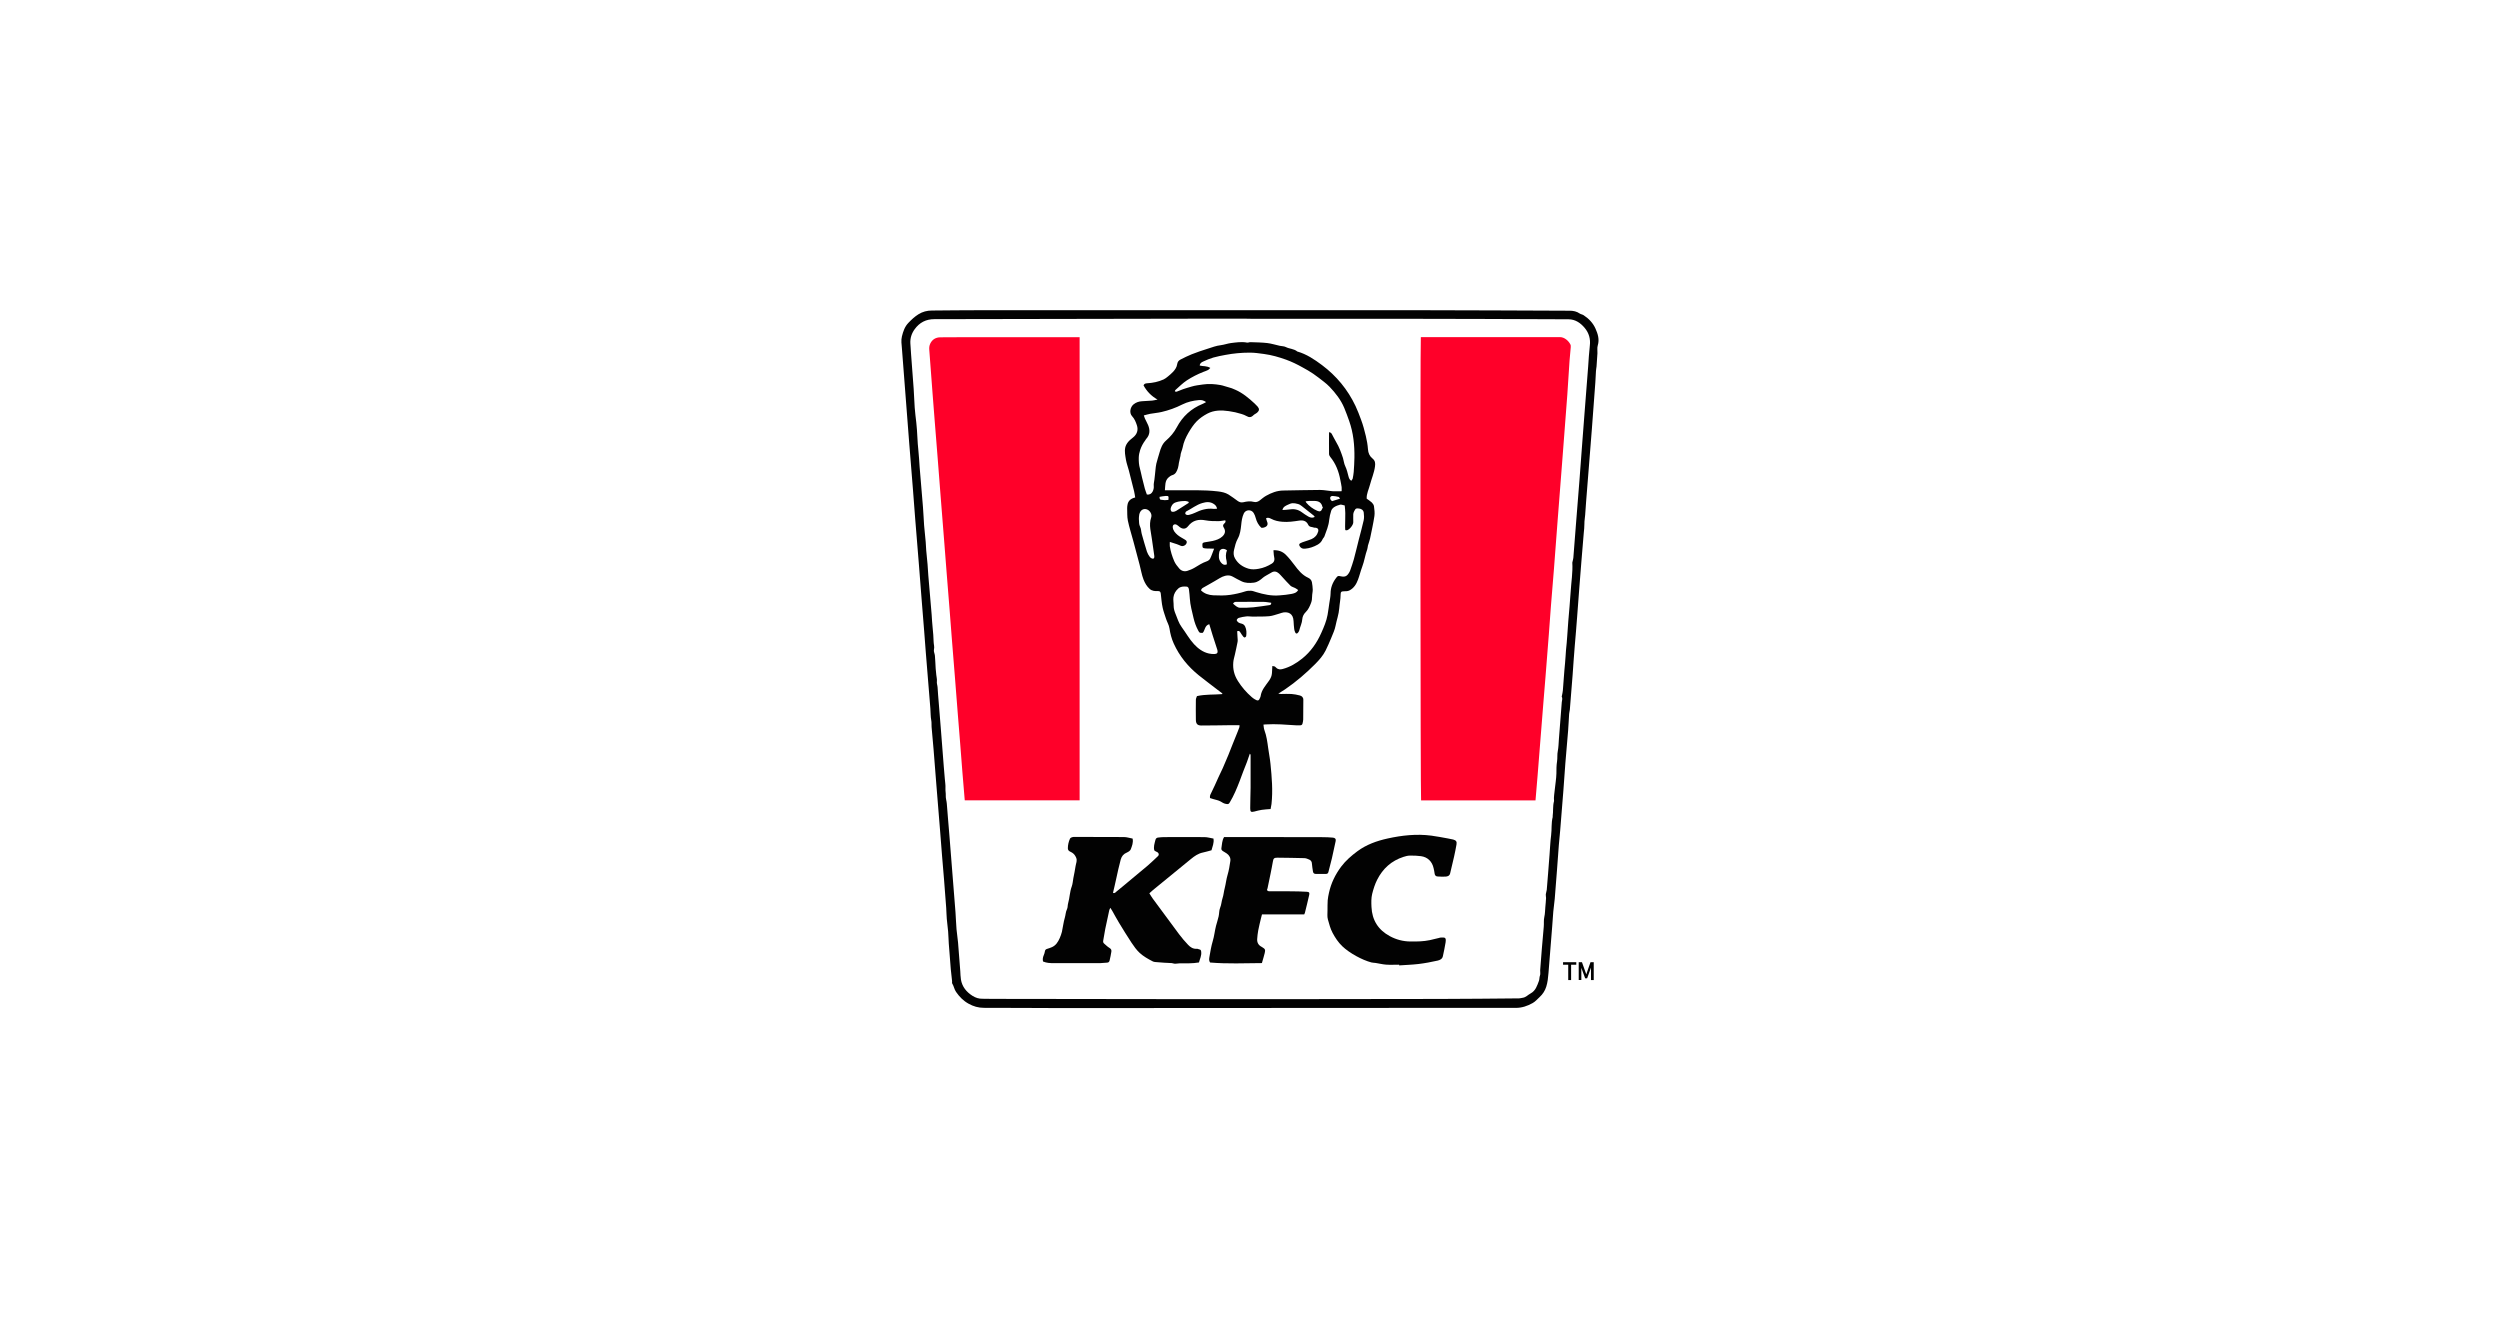 <?xml version="1.0" encoding="UTF-8"?>
<svg id="Capa_1" data-name="Capa 1" xmlns="http://www.w3.org/2000/svg" viewBox="0 0 391.11 206.22">
  <defs>
    <style>
      .cls-1 {
        fill: #020202;
      }

      .cls-2 {
        fill: #ff0029;
      }
    </style>
  </defs>
  <g>
    <path d="m248.9,151.39s-.01.03-.02.04c-.19.53-.38,1.06-.57,1.59,0,.02-.02.03-.05.03-.08,0-.16,0-.24,0-.02,0-.04,0-.04-.03-.19-.54-.39-1.08-.59-1.61,0,0,0-.02,0-.02v1.93h-.41v-2.79s.02,0,.03,0c.15,0,.3,0,.45,0,.02,0,.03,0,.04.03.22.61.43,1.22.65,1.83,0,.01,0,.02.02.04.02-.06.04-.11.05-.16.13-.39.27-.77.4-1.16.06-.18.13-.36.19-.54,0-.03.02-.04.05-.04.14,0,.29,0,.43,0,.01,0,.02,0,.04,0v2.8h-.43c0-.32,0-.65,0-.97,0-.32,0-.65,0-.96Z"/>
    <path d="m245.34,153.32v-2.39h-.81v-.4h2.07v.4h-.81v2.4h-.46Z"/>
  </g>
  <g>
    <path class="cls-1" d="m195.75,48.53c8.84,0,17.68-.01,26.52,0,7.77.01,15.54.05,23.31.08.56,0,1.09.11,1.56.44.17.12.42.14.6.26.82.53,1.49,1.24,1.87,2.11.36.81.64,1.68.35,2.62-.12.38-.03.81-.05,1.22-.04.69-.08,1.38-.14,2.07-.02.24-.08.47-.09.71-.04.6-.06,1.21-.1,1.81-.18,2.42-.36,4.83-.54,7.25-.07.89-.14,1.77-.21,2.66-.23,2.9-.46,5.8-.69,8.7-.05.7-.11,1.4-.15,2.1-.03.46-.13.92-.12,1.39.01.48-.06.96-.1,1.44-.04.48-.08.96-.12,1.44-.04.48-.08.96-.12,1.44-.04.48-.08.96-.12,1.44-.11,1.39-.22,2.79-.33,4.18-.12,1.55-.23,3.1-.35,4.65-.12,1.51-.23,3.01-.37,4.52-.14,1.49-.21,2.99-.33,4.48-.16,1.83-.29,3.67-.44,5.5-.02.22-.1.43-.11.65-.06.88-.09,1.76-.16,2.64-.13,1.69-.3,3.38-.43,5.08-.11,1.42-.2,2.85-.31,4.28-.16,2.08-.33,4.16-.5,6.24-.06.76-.15,1.52-.21,2.28-.1,1.31-.19,2.63-.29,3.94-.11,1.49-.22,2.97-.35,4.46-.06.68-.17,1.36-.23,2.04-.07.77-.1,1.54-.17,2.31-.19,2.42-.39,4.85-.58,7.27-.06.72-.13,1.45-.35,2.14-.2.63-.54,1.16-1.04,1.62-.35.32-.65.69-1.08.93-.83.47-1.69.76-2.66.76-6.11-.01-12.23,0-18.34,0-17.58,0-35.16.02-52.74.03-4.04,0-8.08-.05-12.12-.04-.87,0-1.64-.23-2.38-.64-.82-.45-1.44-1.08-1.97-1.85-.29-.42-.34-.91-.6-1.32-.06-.09,0-.24-.02-.35-.07-.61-.13-1.22-.2-1.83,0-.03,0-.07-.01-.1-.04-.47-.07-.95-.11-1.42-.07-.85-.14-1.7-.2-2.56-.04-.62-.05-1.24-.1-1.86-.05-.66-.16-1.32-.21-1.99-.05-.57-.05-1.13-.09-1.7-.11-1.48-.23-2.96-.34-4.44-.1-1.23-.21-2.47-.31-3.7-.11-1.32-.2-2.64-.31-3.95-.19-2.39-.39-4.78-.58-7.16-.15-1.86-.29-3.72-.44-5.57-.1-1.17-.21-2.33-.31-3.5-.03-.34.02-.7-.05-1.03-.12-.61-.09-1.24-.14-1.85-.25-2.95-.48-5.9-.72-8.85-.08-1.05-.16-2.1-.24-3.15-.13-1.7-.27-3.4-.41-5.1-.14-1.8-.28-3.6-.42-5.39-.19-2.42-.39-4.85-.59-7.27-.12-1.48-.22-2.96-.34-4.44-.19-2.44-.39-4.88-.59-7.32-.11-1.43-.22-2.86-.33-4.28-.27-3.5-.54-7-.81-10.51-.05-.64-.16-1.3,0-1.92.19-.76.43-1.51,1.02-2.12.48-.5.97-.96,1.56-1.33.65-.41,1.36-.59,2.12-.59,2.49-.02,4.97-.05,7.46-.05,14.16,0,28.32,0,42.48,0v.03Zm-.15,1.33h0c-1.66-.01-3.32-.02-4.97-.01-14.82.03-29.63.06-44.45.08-1.32,0-2.32.52-3.09,1.58-.48.66-.71,1.39-.67,2.2.03.56.07,1.12.11,1.68.14,1.82.28,3.65.41,5.47.07.97.09,1.94.16,2.91.06.79.16,1.57.25,2.35.17,1.47.16,2.95.33,4.41.1.84.12,1.68.19,2.52.17,2.09.36,4.17.52,6.26.08.96.11,1.92.18,2.88.07.87.17,1.73.25,2.6.04.43.04.87.08,1.3.06.73.14,1.47.21,2.2.05.58.07,1.17.12,1.75.17,2.04.34,4.08.52,6.11.06.7.07,1.41.16,2.11.09.71.12,1.44.15,2.16.01.4.16.78.05,1.21-.07.28.12.62.15.94.06.67.08,1.34.12,2.02.02.34.07.68.1,1.02.03.32.13.66.09.97-.05.35.1.65.11.97.04.8.12,1.6.18,2.39.11,1.41.22,2.81.34,4.22.15,1.93.3,3.85.45,5.78.05.63.11,1.27.16,1.9.04.5.13.99.1,1.49-.02.4.07.78.05,1.17-.02.4.13.8.16,1.21.14,1.63.25,3.26.4,4.89.16,1.85.29,3.71.44,5.57.18,2.18.35,4.37.52,6.55.07.88.08,1.77.16,2.65.06.7.18,1.39.24,2.09.13,1.49.24,2.99.35,4.49.03.43.03.86.1,1.29.19,1.14.86,1.95,1.82,2.56.48.3.98.46,1.54.45.57,0,1.14.02,1.71.02,9.93.02,19.86.04,29.79.04,13.35,0,26.7,0,40.04-.03,4.14,0,8.29-.06,12.43-.09.18,0,.36-.07.54-.09.51-.06.83-.46,1.25-.68.8-.43,1.03-1.23,1.31-1.98.09-.25.05-.55.16-.83.1-.24.01-.55.03-.83.18-2.26.34-4.53.56-6.79.05-.51-.03-1.03.09-1.54.12-.51.11-1.05.16-1.57.04-.46.09-.93.11-1.39,0-.2-.06-.4-.04-.59.02-.23.13-.46.15-.69.08-.86.14-1.72.21-2.58.08-1,.15-2,.23-2.99.08-.98.11-1.97.24-2.94.13-.97,0-1.96.26-2.92,0-.01-.03-.03-.02-.04.12-.79,0-1.6.21-2.38,0-.02.02-.03.01-.05-.07-.62.07-1.22.12-1.83.08-.82.23-1.64.25-2.46,0-.63,0-1.27.1-1.89.09-.55,0-1.1.12-1.65.12-.6.12-1.23.17-1.84.15-1.93.3-3.85.45-5.78.02-.28.16-.57,0-.85-.03-.05.01-.13.03-.2.05-.27.12-.53.14-.8.06-.7.11-1.41.16-2.12.06-.71.1-1.41.18-2.11.08-.68.08-1.37.15-2.06.17-1.51.24-3.03.36-4.54.12-1.53.28-3.06.37-4.59.09-1.52.35-3.04.26-4.57,0-.05.02-.1.03-.14.04-.2.11-.39.13-.6.15-1.84.29-3.68.43-5.52.17-2.18.35-4.35.52-6.53.15-1.87.28-3.75.42-5.62.11-1.48.22-2.96.34-4.44.2-2.61.4-5.23.61-7.84.08-1.08.13-2.17.26-3.25.13-1.06-.14-1.99-.81-2.79-.65-.77-1.45-1.33-2.51-1.34-9.1-.04-18.2-.07-27.3-.08-7.49-.01-14.99,0-22.48,0Z"/>
    <path class="cls-2" d="m168.9,125.21h-17.97c-.13-1.52-.25-2.97-.37-4.43-.12-1.46-.22-2.92-.34-4.38-.12-1.53-.25-3.06-.37-4.59-.16-1.96-.31-3.92-.46-5.88-.16-1.99-.32-3.99-.48-5.98-.12-1.51-.23-3.02-.35-4.53-.16-1.96-.32-3.92-.47-5.88-.12-1.46-.23-2.92-.34-4.38-.2-2.53-.4-5.05-.6-7.58-.16-1.98-.3-3.95-.46-5.93-.15-1.93-.31-3.85-.46-5.77-.11-1.41-.22-2.82-.33-4.23-.18-2.3-.35-4.61-.52-6.91-.03-.35,0-.68.16-1,.32-.65.86-.96,1.57-.97,1.38-.02,2.76-.02,4.14-.02,5.72,0,11.43,0,17.15,0,.15,0,.31,0,.5,0v72.48Z"/>
    <path class="cls-2" d="m222.27,52.75c.13,0,.23-.01.34-.01,7.15,0,14.3.02,21.44,0,.68,0,1.34.56,1.64,1.17.06.13.05.3.04.46-.05.67-.13,1.34-.18,2.01-.12,1.78-.22,3.56-.35,5.34-.15,2.1-.32,4.19-.48,6.29-.11,1.48-.22,2.96-.34,4.44-.23,3.04-.47,6.09-.71,9.13-.19,2.46-.37,4.92-.56,7.38-.15,1.92-.32,3.85-.47,5.77-.12,1.53-.22,3.06-.34,4.59-.17,2.17-.34,4.33-.51,6.5-.1,1.26-.21,2.52-.31,3.78-.2,2.55-.41,5.11-.61,7.66-.11,1.35-.21,2.69-.32,4.04-.11,1.3-.22,2.6-.33,3.92h-17.9c-.1-.37-.15-71.3-.04-72.44Z"/>
    <path class="cls-1" d="m177.6,77.87c-.06-.37-.1-.7-.18-1.03-.26-1.07-.53-2.14-.81-3.21-.15-.57-.36-1.12-.46-1.69-.1-.64-.25-1.29-.11-1.93.06-.3.24-.61.44-.86.22-.27.51-.49.78-.71.62-.49.85-1.16.6-1.91-.17-.51-.36-1-.75-1.42-.47-.5-.31-1.42.24-1.86.39-.31.82-.45,1.3-.48.53-.03,1.07-.06,1.6-.1.24-.02.48-.09.84-.16-1.01-.57-1.69-1.31-2.19-2.22.1-.25.28-.31.56-.33.89-.05,1.77-.23,2.58-.6.24-.11.45-.28.66-.45.29-.24.58-.48.84-.76.3-.33.56-.71.62-1.16.05-.35.21-.58.5-.73.59-.3,1.18-.6,1.79-.84.81-.32,1.64-.6,2.47-.86.68-.22,1.37-.48,2.08-.56.54-.07,1.04-.26,1.56-.33.84-.1,1.69-.24,2.54-.07.16.03.35-.08.53-.07.88.03,1.76.04,2.64.14.66.08,1.3.29,1.95.43.31.07.66.05.93.19.58.3,1.28.26,1.8.7,1.45.41,2.68,1.24,3.86,2.12,2.27,1.7,4.03,3.83,5.25,6.4.33.7.6,1.42.87,2.15.32.85.54,1.7.75,2.57.16.67.28,1.36.33,2.05.04.61.26,1.09.72,1.46.41.34.45.71.38,1.23-.13,1.01-.54,1.92-.79,2.88-.18.71-.55,1.39-.51,2.16.28.21.57.38.81.61.15.15.3.37.33.57.07.51.14,1.04.07,1.54-.18,1.18-.44,2.35-.68,3.51-.08.37-.23.73-.33,1.1-.05.19-.04.4-.11.59-.33.89-.45,1.85-.79,2.74-.25.66-.41,1.36-.66,2.02-.26.7-.64,1.32-1.34,1.68-.26.13-.52.13-.79.13-.48,0-.59.09-.59.54,0,.71-.16,1.42-.21,2.12-.07.95-.4,1.82-.58,2.74-.12.63-.4,1.23-.65,1.84-.28.69-.58,1.37-.91,2.04-.4.8-.99,1.46-1.61,2.09-1.45,1.46-3.01,2.8-4.71,3.96-.32.22-.66.42-1.08.69.2.03.31.05.41.05.55,0,1.11-.04,1.66,0,.44.03.87.12,1.3.23.31.08.55.29.55.67,0,1.03,0,2.07-.02,3.1,0,.2-.06.4-.1.6-.04.2-.17.3-.36.3-.22,0-.45.01-.67,0-1.58-.1-3.16-.24-4.75-.14-.1,0-.2.02-.34.03.05.3.05.6.15.86.34.91.46,1.85.59,2.8.11.82.28,1.64.36,2.47.21,2.1.39,4.19.16,6.3-.03.25-.09.5-.14.78-.5.04-.96.06-1.41.13-.38.06-.75.16-1.13.26-.53.13-.65.06-.65-.51,0-1.07.05-2.14.06-3.21.01-1.71,0-3.42,0-5.12,0-.06-.03-.13-.12-.21-.15.43-.29.87-.45,1.3-.19.51-.41,1.02-.6,1.53-.18.48-.35.97-.54,1.45-.44,1.15-.91,2.28-1.54,3.33-.18.31-.27.31-.64.24-.31-.06-.54-.21-.8-.37-.34-.2-.76-.26-1.15-.38-.17-.05-.35-.11-.51-.16-.03-.26,0-.44.12-.66.44-.85.81-1.74,1.21-2.61.22-.48.46-.95.68-1.44.3-.67.58-1.34.86-2.02.24-.57.45-1.14.68-1.72.25-.64.51-1.27.77-1.91.09-.23.19-.46.27-.7.03-.11.02-.23.03-.34-.47,0-.92,0-1.37,0-1.54.02-3.07.05-4.61.05-.61,0-.84-.27-.85-.88-.01-1.05-.02-2.1,0-3.15,0-.19.11-.38.17-.57,1.32-.3,2.64-.2,3.94-.31.01-.03.02-.07.04-.1-.31-.23-.62-.46-.92-.7-.92-.71-1.86-1.41-2.77-2.14-1.68-1.36-3.02-2.98-3.92-4.97-.35-.77-.55-1.56-.67-2.37-.08-.55-.38-1-.54-1.51-.18-.57-.39-1.12-.52-1.7-.17-.74-.21-1.49-.3-2.23-.03-.27-.14-.41-.43-.4-.46.02-.92,0-1.3-.33-.46-.41-.75-.92-.97-1.48-.29-.74-.4-1.53-.61-2.3-.33-1.21-.64-2.44-.97-3.65-.29-1.09-.64-2.16-.87-3.26-.13-.63-.08-1.3-.11-1.95,0-.17.02-.34.05-.51.1-.63.5-.99,1.2-1.16Zm11.74-20.3c-.15.14-.23.25-.34.31-.24.12-.49.21-.74.3-.91.36-1.78.8-2.59,1.33-.65.43-1.2.99-1.79,1.51-.05.04-.06.14-.08.21.09.02.19.07.27.05.35-.12.68-.28,1.03-.4.43-.15.87-.27,1.3-.4.59-.18,1.19-.24,1.79-.33.93-.14,1.84-.07,2.75.09.41.07.8.24,1.19.33.4.09.77.24,1.14.41,1.14.5,2.09,1.3,3,2.14.16.15.32.31.47.48.3.35.29.63-.04.93-.18.17-.44.26-.61.43-.34.35-.67.38-1.08.13-.24-.15-.53-.24-.8-.33-.64-.2-1.29-.35-1.96-.44-1.17-.17-2.31-.17-3.37.39-.6.32-1.19.72-1.66,1.2-.51.52-.92,1.16-1.29,1.79-.41.71-.76,1.47-.91,2.3-.09.46-.34.88-.35,1.36,0,.05-.03.1-.04.15-.07.3-.14.6-.2.91-.05.27-.06.55-.15.81-.16.47-.33.95-.9,1.11-.2.06-.39.2-.55.34-.62.53-.51,1.28-.59,2.02.54,0,1.02,0,1.5,0,2.27.02,4.55-.09,6.81.18.57.07,1.13.18,1.63.48.5.31.96.66,1.43,1,.28.2.56.3.92.21.54-.13,1.08-.2,1.63-.05.34.09.64-.02.92-.23.32-.25.63-.52.98-.72.84-.47,1.71-.82,2.71-.83,1.92-.02,3.83-.09,5.75-.09.64,0,1.29.15,1.93.2.46.03.92,0,1.44,0,0-.21.02-.43,0-.65-.05-.37-.13-.73-.2-1.09-.24-1.33-.71-2.57-1.58-3.63-.1-.12-.19-.3-.19-.46-.02-1.12,0-2.23,0-3.35.04-.02.07-.04.11-.06.11.08.25.15.31.26.24.42.44.88.7,1.3.47.78.78,1.63,1.06,2.49.13.42.16.88.35,1.26.25.52.37,1.06.51,1.6.07.25.14.52.44.7.08-.13.19-.23.22-.34.07-.35.13-.7.16-1.05.05-.74.1-1.48.11-2.22.03-1.96-.16-3.88-.82-5.75-.24-.68-.49-1.37-.77-2.04-.53-1.26-1.36-2.33-2.3-3.31-.27-.28-.57-.54-.88-.78-.55-.43-1.1-.86-1.68-1.26-.53-.37-1.1-.68-1.66-.99-.83-.47-1.68-.88-2.58-1.21-1.12-.4-2.26-.73-3.45-.89-.76-.1-1.52-.22-2.29-.21-1.25,0-2.5.12-3.73.35-.64.12-1.29.24-1.92.42-.55.16-1.08.39-1.6.63-.23.11-.5.25-.52.62.52.14,1.09.02,1.65.37Zm20.99,21.5c-.28-.06-.5-.16-.67-.12-.32.08-.65.2-.93.38-.2.13-.4.35-.47.57-.15.47-.27.97-.32,1.46-.08.9-.44,1.71-.74,2.55-.06.17-.23.3-.3.47-.15.37-.43.63-.75.82-.62.35-1.28.58-2,.64-.33.03-.61-.06-.8-.36-.14-.22-.14-.38.08-.5.2-.11.43-.18.66-.26.36-.13.74-.23,1.09-.38.52-.23.88-.62,1.04-1.18.09-.34-.02-.53-.36-.6-.08-.02-.18.02-.26-.01-.32-.14-.75-.05-.93-.44-.3-.66-.85-.76-1.47-.66-.85.13-1.69.25-2.55.18-.63-.05-1.23-.17-1.79-.47-.24-.13-.5-.23-.79-.09.05.17.07.34.14.49.27.58-.06.89-.61,1-.1.02-.2,0-.28,0-.46-.44-.72-.95-.87-1.52-.07-.28-.18-.56-.33-.8-.37-.58-1.24-.53-1.53.08-.27.57-.35,1.18-.41,1.79-.08.74-.17,1.5-.53,2.14-.31.56-.45,1.16-.59,1.76-.11.45-.1.93.15,1.35.47.83,1.2,1.33,2.1,1.6.53.16,1.06.12,1.61.02.75-.13,1.43-.42,2.07-.82.28-.18.42-.45.38-.79-.02-.19-.07-.37-.09-.56-.03-.23-.04-.46-.06-.73.8-.04,1.43.21,1.93.7.49.49.93,1.04,1.34,1.59.6.81,1.22,1.59,2.17,2.02.29.13.52.37.58.69.07.38.12.78.13,1.17,0,.35-.1.71-.1,1.06,0,.36-.04.69-.17,1.03-.2.52-.43,1.03-.82,1.41-.32.31-.51.7-.54,1.08-.04.65-.34,1.2-.48,1.8-.03.12-.11.24-.19.34-.16.2-.33.2-.44-.03-.08-.17-.14-.35-.16-.54-.05-.41-.08-.82-.1-1.24-.06-1.19-.82-1.45-1.58-1.35-.23.03-.44.13-.66.19-.52.14-1.03.35-1.56.4-.89.08-1.79.05-2.69.06-.29,0-.59-.06-.88-.03-.4.04-.8.12-1.19.23-.14.04-.32.22-.33.35,0,.12.15.29.28.38.13.09.31.13.47.17.27.07.46.22.57.47.22.47.23.97.16,1.47-.01.09-.12.2-.21.23-.06.02-.19-.06-.24-.12-.18-.23-.34-.46-.49-.71-.11-.18-.23-.24-.47-.15.02.29.04.6.05.91.01.26.06.52.01.77-.12.66-.28,1.32-.42,1.98-.09.4-.22.8-.25,1.2-.09,1.06.14,2.01.73,2.94.6.95,1.31,1.77,2.15,2.5.16.14.33.26.5.36.47.28.63.23.82-.27.03-.08.07-.16.08-.24.13-.97.8-1.67,1.32-2.42.26-.38.42-.73.45-1.17.02-.37.04-.75.06-1.12.34.05.36.03.58.25.31.32.67.32,1.04.22,1.14-.3,2.14-.9,3.05-1.63,1.34-1.08,2.3-2.46,2.99-4.02.41-.91.8-1.83.98-2.82.11-.62.19-1.24.28-1.86.07-.49.18-.98.19-1.46,0-.91.3-1.7.84-2.42.28-.37.31-.39.76-.29.63.14.96,0,1.29-.56.07-.12.14-.24.18-.37.2-.58.41-1.15.57-1.74.28-1.03.52-2.06.78-3.09.25-1,.54-2,.76-3.01.08-.38.06-.79.01-1.18-.04-.38-.34-.61-.71-.65-.39-.04-.55-.1-.78.4-.07.15-.14.3-.15.46-.02.43,0,.86,0,1.29,0,.42-.58,1.15-.99,1.25-.07.02-.16-.02-.26-.03-.01-.21-.04-.4-.03-.59,0-.69.04-1.38.03-2.07,0-.39-.05-.78-.09-1.2Zm-30.89-1.71c.43.07.71-.15.87-.44.14-.25.22-.59.19-.87-.04-.36.06-.68.1-1.02.07-.49.1-.99.16-1.48.04-.34.06-.68.14-1.01.14-.57.33-1.14.49-1.71.2-.71.45-1.4,1.01-1.89.69-.6,1.27-1.27,1.7-2.09.9-1.7,2.25-2.94,4.04-3.66.18-.07.35-.18.55-.29-.41-.26-.68-.35-1.13-.31-.91.08-1.78.28-2.6.69-1.02.52-2.11.91-3.23,1.17-.59.14-1.2.18-1.8.29-.32.06-.63.16-.99.25.07.2.11.35.17.48.16.35.36.69.51,1.05.31.76.29,1.49-.3,2.14-.06.06-.09.14-.14.21-.35.47-.63.98-.81,1.53-.13.39-.21.8-.22,1.21-.01.57.02,1.14.19,1.71.13.44.2.92.32,1.38.14.58.28,1.16.44,1.74.09.32.22.63.32.93Zm3.57,7.4c0,.3-.02.5,0,.7.12.81.37,1.58.69,2.33.18.42.48.79.78,1.14.32.38.78.53,1.27.38.4-.13.8-.29,1.16-.51.6-.36,1.19-.75,1.87-.98.21-.07.45-.24.54-.43.24-.48.4-1,.62-1.55-.21,0-.43-.01-.64-.02-.26,0-.52,0-.77-.03-.38-.05-.41-.1-.42-.45-.01-.37,0-.42.36-.5.41-.09.83-.11,1.24-.21.55-.13,1.09-.3,1.52-.7.45-.42.54-.88.22-1.39-.15-.25-.15-.42.06-.62.12-.12.31-.24.17-.52-.35.04-.7.13-1.05.13-.67,0-1.34,0-1.99-.12-1.13-.22-2.05-.02-2.78.92-.37.47-.83.48-1.3.13-.15-.11-.28-.26-.45-.35-.36-.2-.68-.01-.64.39.05.51.39.88.75,1.19.34.29.75.48,1.13.72.16.1.34.21.31.44-.05.4-.52.68-.9.55-.22-.08-.43-.2-.66-.27-.33-.12-.66-.21-1.09-.35Zm20.06,7.53c-.16-.11-.3-.22-.46-.3-.24-.13-.53-.18-.71-.35-.45-.43-.86-.91-1.28-1.36-.18-.19-.34-.39-.53-.56-.38-.34-.76-.39-1.13-.18-.29.16-.58.32-.86.49-.17.1-.35.2-.5.33-.42.37-.85.71-1.43.79-.66.08-1.32.09-1.94-.21-.46-.23-.92-.46-1.36-.72-.39-.23-.79-.24-1.2-.14-.62.15-1.12.56-1.67.85-.57.3-1.1.66-1.67.95-.22.11-.37.21-.44.48.53.52,1.2.73,1.92.77.89.04,1.77.06,2.67-.07.8-.12,1.56-.29,2.33-.54.28-.09.6-.12.9-.1.26.01.52.12.78.2,1.21.37,2.43.64,3.71.52.61-.05,1.23-.1,1.82-.22.38-.08.8-.15,1.07-.61Zm-13.88,5.36c-.73.19-.66.94-1.02,1.35-.5.03-.51.03-.73-.38-.33-.61-.56-1.26-.72-1.94-.23-1.01-.52-2.01-.58-3.06-.03-.45-.07-.89-.13-1.34-.03-.23-.09-.5-.41-.51-.46-.03-.9-.03-1.28.31-.41.37-.67.83-.74,1.35-.06.44.04.89.03,1.34,0,.46.14.9.3,1.28.28.7.5,1.44.96,2.06.65.88,1.19,1.87,1.93,2.67.62.67,1.38,1.25,2.33,1.46.28.06.58.09.87.08.43-.02.55-.21.46-.61-.02-.08-.05-.17-.08-.25-.22-.69-.45-1.38-.67-2.07-.18-.56-.34-1.13-.53-1.75Zm-11.02-16.46c.04.49,0,.85.19,1.21.17.34.16.77.26,1.14.26.92.52,1.85.81,2.76.1.3.27.59.46.84.11.14.36.29.51.26.24-.05.19-.34.17-.53-.11-.84-.24-1.68-.36-2.52-.08-.53-.18-1.06-.25-1.59-.08-.61-.07-1.21.14-1.82.18-.53-.26-1.16-.78-1.28-.51-.12-.95.2-1.09.83-.06.26-.05.55-.06.7Zm12.24-1.61c-.09-.39-.28-.58-.51-.73-.57-.39-1.17-.34-1.81-.15-.93.27-1.67.89-2.51,1.31-.09.05-.16.23-.15.35,0,.07.15.18.25.2.13.03.28.01.4-.03.28-.08.57-.16.83-.29.93-.46,1.89-.76,2.95-.63.16.02.33-.02.55-.03Zm2.49,14.86c.34.27.64.63,1.11.64.69.01,1.38,0,2.07-.07.84-.08,1.68-.23,2.51-.34.21-.03.3-.13.28-.37-.41-.05-.81-.14-1.22-.14-1.43-.02-2.86,0-4.29,0-.23,0-.34.1-.46.28Zm12.78-13.58c-.07-.1-.09-.15-.13-.18-.63-.51-1.26-1.02-1.9-1.51-.17-.13-.37-.27-.58-.32-.71-.19-1-.19-1.65.14-.3.15-.68.29-.79.8.37-.03.7-.02,1.01-.08.73-.13,1.4-.03,2.01.42.33.24.67.48,1.03.68.29.16.61.27,1,.06Zm-19.7-2.19c-.02-.06-.04-.12-.06-.18-.16-.04-.31-.1-.47-.11-.51,0-1.02.04-1.51.21-.34.11-.54.32-.68.62-.12.25-.2.52-.03.76.11.17.49.13.81-.07.55-.34,1.1-.7,1.65-1.05.1-.06.2-.13.3-.19Zm20.98.73s-.07-.08-.08-.13c-.16-.69-.64-.91-1.29-.9-.26,0-.52-.01-.77,0-.18,0-.35.04-.57.06.06.11.07.16.1.2.47.56,1.05.99,1.72,1.28.44.19.64.08.81-.38.02-.05.05-.08.08-.13Zm-15.02,6.68c-.5-.37-1.09-.25-1.19.28-.11.57-.14,1.16.28,1.66.23.27.48.44.9.27-.01-.17,0-.35-.04-.53-.15-.56-.16-1.11.06-1.68Zm17.69-8.06c-.09-.12-.13-.26-.21-.28-.31-.07-.62-.14-.94-.15-.35,0-.49.29-.3.6.05.08.14.14.21.21.39-.12.76-.24,1.24-.38Zm-26.84.2c.06-.61.04-.65-.42-.63-.32.01-.64.09-.97.14,0,.32.06.49.37.47.15,0,.3.05.45.05.19,0,.39-.02.57-.04Z"/>
    <path class="cls-1" d="m173.72,142c-.1.2-.16.29-.18.39-.22.98-.43,1.96-.63,2.94-.12.61-.22,1.22-.32,1.83-.03.18,0,.34.15.46.27.23.52.49.82.67.25.15.35.32.31.58-.08.47-.16.94-.28,1.4-.04.18-.16.33-.4.33-.37,0-.74.08-1.11.08-2.4,0-4.8,0-7.2,0-.57,0-1.14-.02-1.7-.26-.08-.32-.04-.64.1-.96.09-.2.16-.42.19-.63.03-.22.14-.32.33-.38.26-.08.51-.16.76-.27.62-.27.96-.81,1.22-1.4.14-.32.27-.66.35-1,.17-.74.24-1.51.46-2.23.13-.43.12-.88.33-1.3.14-.27.09-.63.18-.93.25-.87.25-1.78.57-2.64.15-.41.17-.86.25-1.3.12-.63.26-1.26.35-1.9.06-.43.3-.83.08-1.32-.15-.34-.33-.58-.63-.77-.13-.08-.28-.14-.41-.22-.17-.11-.25-.26-.25-.47,0-.52.12-1.02.33-1.49.05-.1.19-.19.31-.23.14-.05.31-.05.46-.05,2.55,0,5.11,0,7.66.02.46,0,.92.16,1.37.24.13.64-.1,1.17-.29,1.68-.08.21-.37.4-.6.5-.52.21-.82.57-.97,1.1-.26.98-.49,1.98-.7,2.98-.15.74-.34,1.48-.51,2.23.27.12.4-.08.54-.2.35-.28.7-.58,1.05-.86.12-.1.24-.2.36-.3,1.17-.97,2.34-1.94,3.5-2.92.55-.47,1.07-.98,1.6-1.48.16-.15.14-.39-.02-.54-.04-.03-.09-.06-.13-.08-.15-.1-.4-.16-.44-.29-.07-.24-.06-.51-.02-.77.03-.27.14-.53.19-.8.06-.3.24-.41.52-.42.26-.02.51-.06.77-.06,2.12,0,4.25-.02,6.37,0,.48,0,.96.15,1.43.23.12.7-.17,1.26-.31,1.83-.46.12-.9.26-1.34.35-.74.15-1.32.56-1.88,1.02-1.97,1.62-3.95,3.24-5.93,4.85-.18.15-.36.32-.57.51.19.3.35.58.54.84,1.36,1.86,2.73,3.71,4.11,5.56.43.58.9,1.12,1.4,1.65.36.39.8.68,1.39.63.13-.01.26.08.39.1.22.03.25.17.28.36.08.61-.21,1.13-.35,1.68-1.04.18-2.05.13-3.06.14-.23,0-.47.07-.7.06-.16,0-.32-.08-.49-.1-.4-.03-.79-.04-1.19-.06-.48-.03-.95-.07-1.43-.11-.13-.01-.27-.05-.38-.11-.72-.37-1.43-.77-2.02-1.31-.5-.46-.9-1.03-1.28-1.6-.68-1.02-1.31-2.07-1.95-3.11-.38-.62-.72-1.27-1.08-1.9-.07-.12-.14-.23-.29-.46Z"/>
    <path class="cls-1" d="m191.49,130.95c1.28,0,2.58,0,3.87,0,3.87,0,7.73.01,11.6.02.52,0,1.04.03,1.55.07.36.03.51.21.45.53-.19.9-.38,1.8-.59,2.7-.17.71-.37,1.41-.54,2.12-.05.23-.17.33-.39.33-.53,0-1.07.01-1.6,0-.26,0-.41-.14-.44-.41-.05-.4-.14-.8-.16-1.21-.01-.3-.16-.5-.39-.61-.26-.12-.55-.24-.82-.24-1.4-.04-2.79-.05-4.19-.07-.52,0-.63.12-.71.63-.1.63-.24,1.25-.36,1.88-.15.76-.31,1.51-.47,2.27-.02.1-.06.19-.09.27.12.25.35.2.55.2,1.09,0,2.17,0,3.26.01.79,0,1.59.03,2.38.07.39.02.49.12.42.48-.21.95-.45,1.89-.68,2.83-.02.06-.05.12-.1.23h-6.61c-.06.23-.11.43-.16.62-.15.63-.31,1.26-.43,1.9-.08.43-.13.88-.16,1.32-.04.55.18.97.68,1.23.05.02.09.05.13.08.43.26.49.38.37.89-.11.46-.25.9-.38,1.36-.02.07-.03.13-.06.22-2.7.02-5.39.14-8.11-.09-.2-.27-.15-.61-.1-.89.14-.83.28-1.66.52-2.47.24-.79.31-1.6.51-2.38.13-.5.3-.99.41-1.49.1-.44.06-.93.23-1.33.21-.49.21-1.01.38-1.51.17-.5.2-1.05.34-1.56.18-.69.24-1.4.45-2.09.21-.7.32-1.43.43-2.16.07-.48-.15-.87-.54-1.16-.19-.14-.41-.25-.61-.38-.18-.11-.29-.26-.25-.47.11-.57.07-1.18.44-1.77Z"/>
    <path class="cls-1" d="m218.89,150.92c-.69,0-1.38.04-2.07-.01-.54-.04-1.06-.18-1.6-.26-.22-.04-.45-.02-.66-.08-1.47-.38-3.45-1.47-4.56-2.53-.64-.61-1.12-1.34-1.53-2.11-.35-.66-.53-1.38-.73-2.09-.13-.45-.05-.96-.06-1.44,0-.52,0-1.03.03-1.55.03-.4.12-.79.2-1.18.33-1.51.99-2.86,1.91-4.09.71-.95,1.6-1.71,2.54-2.41,1.42-1.05,3.04-1.62,4.71-1.99,2.25-.5,4.55-.75,6.86-.45.87.11,1.72.29,2.59.44.28.05.56.1.83.17.46.13.59.32.51.78-.11.62-.23,1.24-.37,1.86-.2.88-.42,1.76-.62,2.64-.09.4-.4.5-.72.52-.41.03-.83,0-1.24-.02-.27-.01-.43-.16-.47-.45-.03-.29-.1-.57-.16-.85-.23-1.05-.94-1.74-1.98-1.88-.56-.07-1.12-.1-1.69-.09-.35,0-.71.09-1.04.2-1.88.61-3.23,1.82-4.12,3.58-.36.71-.59,1.46-.78,2.21-.16.65-.14,1.36-.11,2.04.09,2.06,1.05,3.6,2.88,4.58,1,.54,2.07.82,3.21.83,1.02.01,2.03,0,3.03-.21.5-.11,1.01-.24,1.51-.36.03,0,.06-.04.09-.04.8-.03.99-.08.87.78-.11.71-.27,1.42-.42,2.13-.09.44-.47.61-.82.69-.98.22-1.98.41-2.98.53-1.01.12-2.03.15-3.04.22,0-.04,0-.07,0-.11Z"/>
  </g>
</svg>